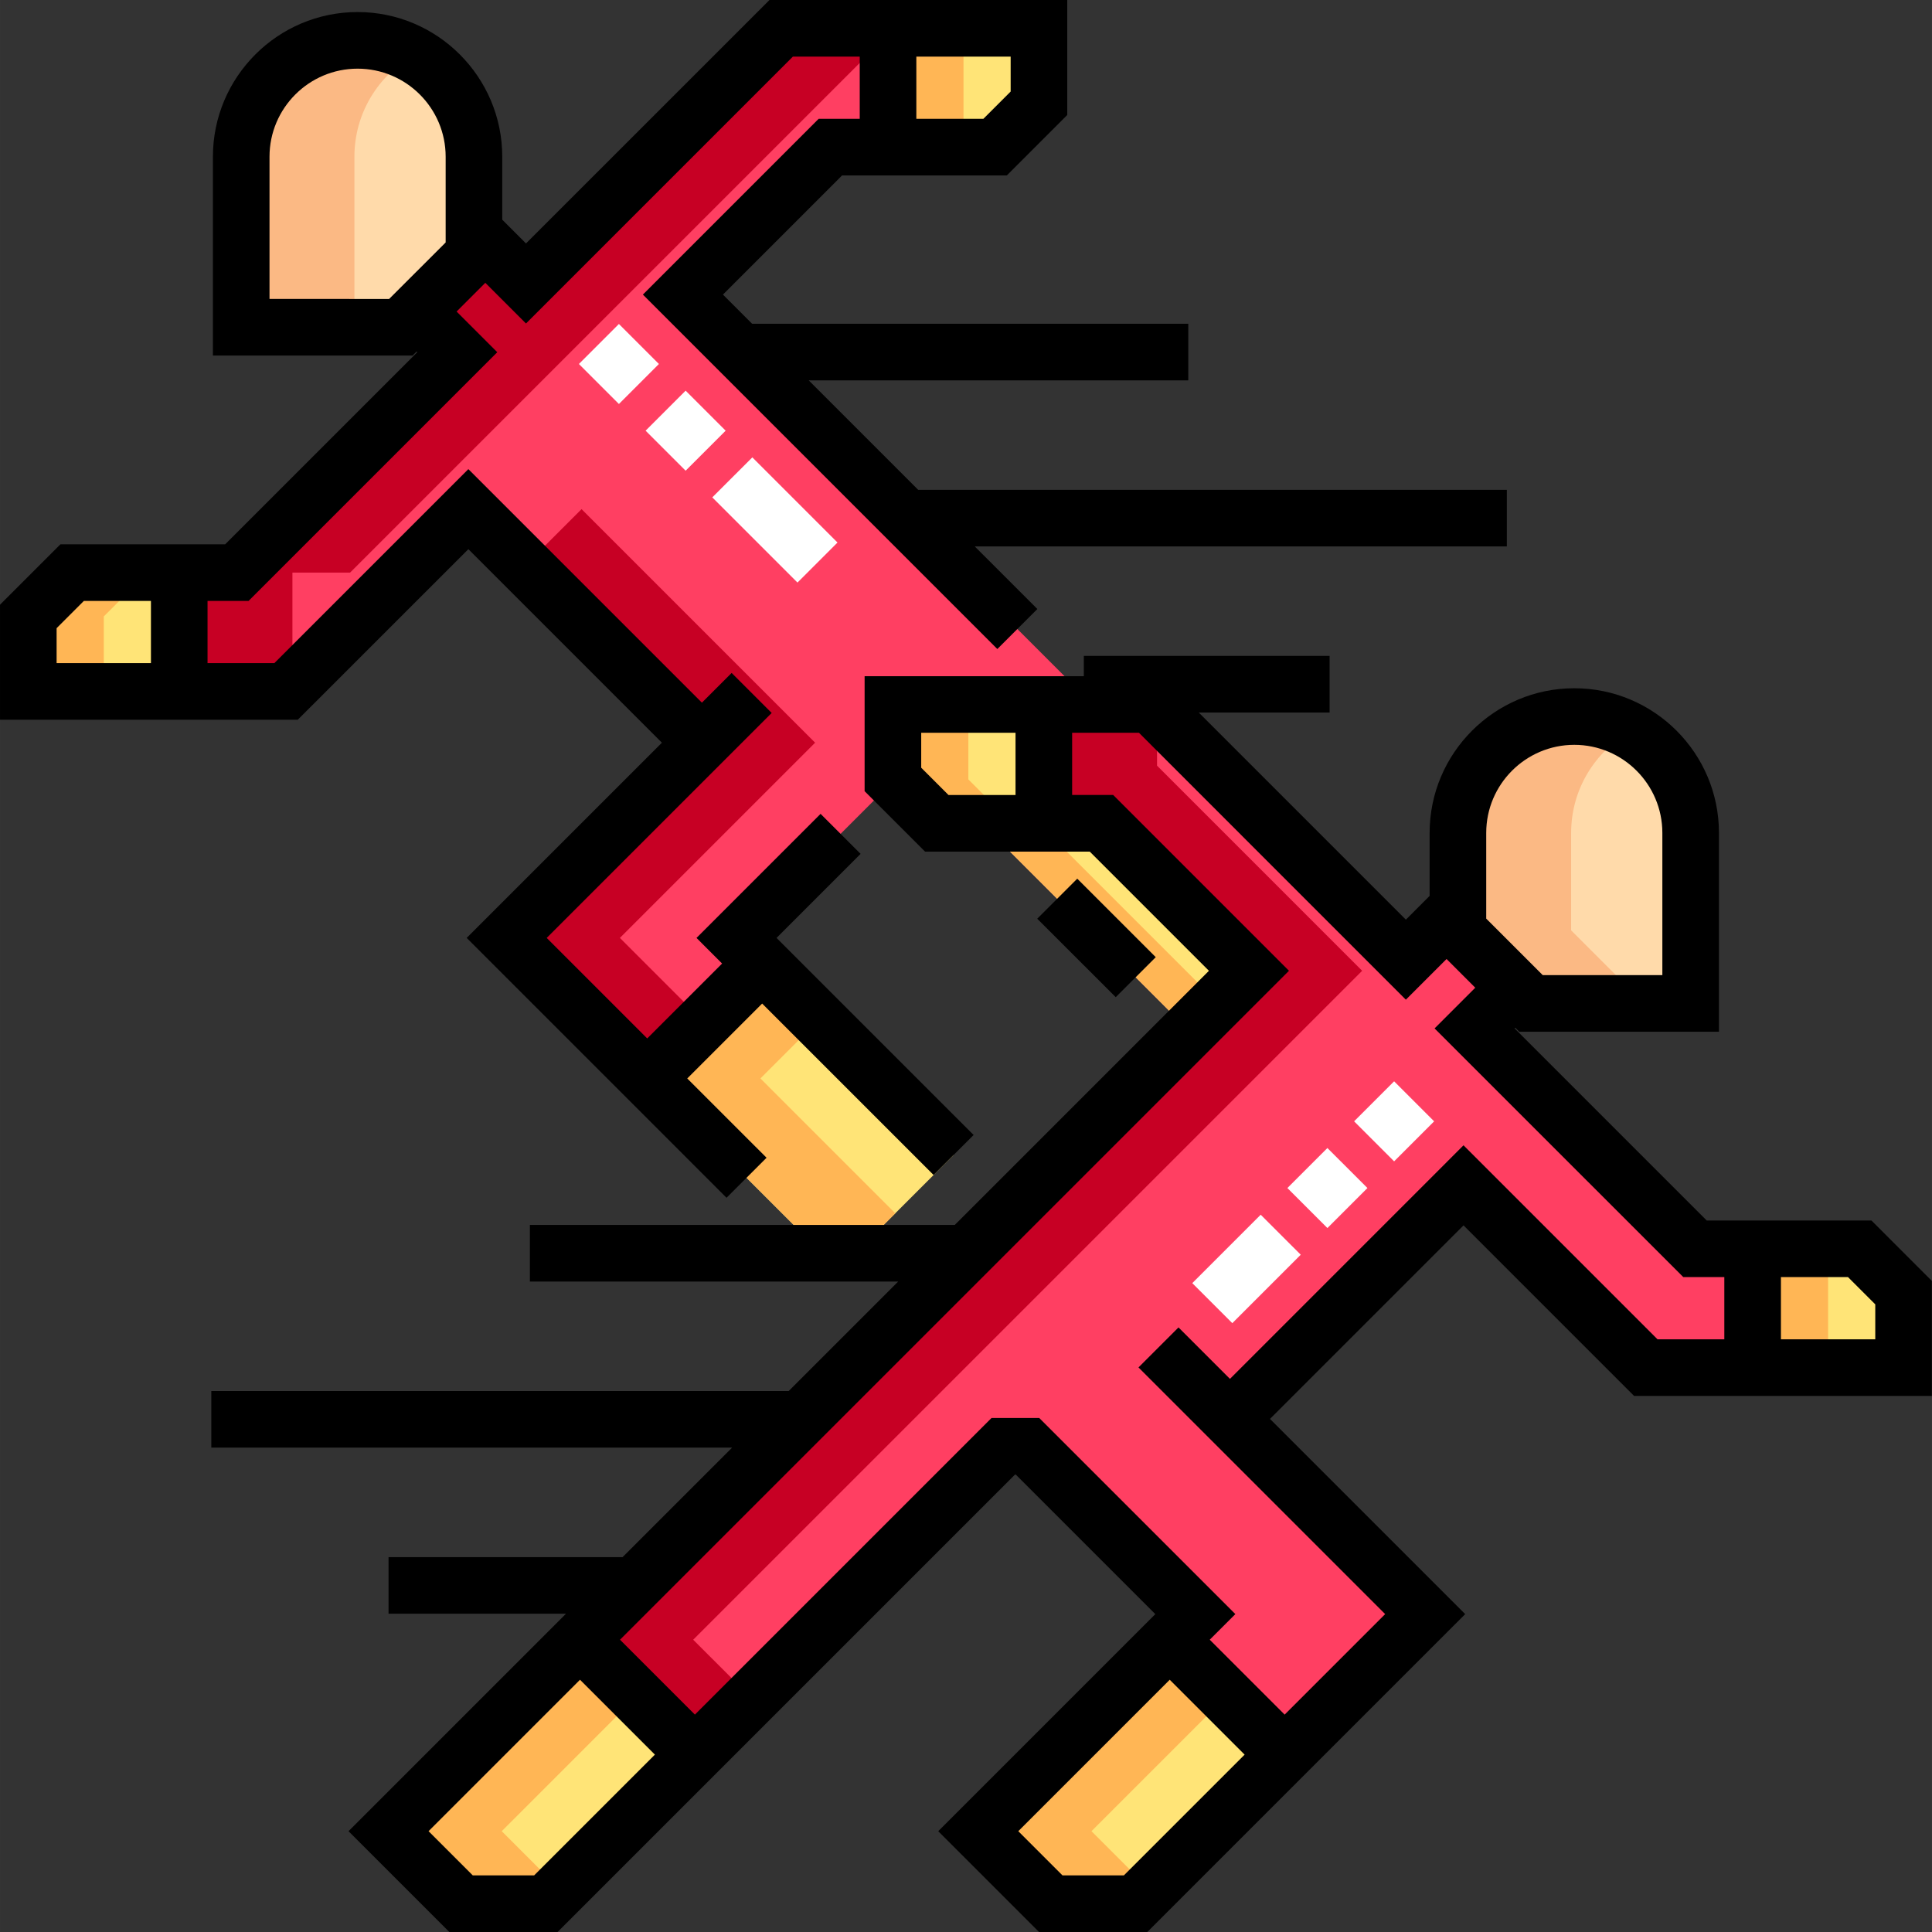 <svg height="512pt" viewBox="0 0 512 512.004" width="512pt" xmlns="http://www.w3.org/2000/svg"><rect x="0" y="0" width="512" height="512.004" fill="#333333" stroke="none"/><path d="m252.715 306.09-19.215 19.215h-22.477l-39.504-39.504 30.457-30.453zm0 0" fill="#ffe477"/><path d="m63.922 41.531v45.195h42.312c7.562-7.562 11.801-11.805 19.363-19.367v-25.828c0-17.031-13.805-30.836-30.836-30.836s-30.84 13.805-30.84 30.836zm0 0" fill="#ffdaaa"/><g fill="#ffe477"><path d="m19.121 151.75-11.621 11.617v19.867h40v-31.484zm0 0"/><path d="m263.719 38.984 11.617-11.621v-19.863h-39.996v31.484zm0 0"/><path d="m102.969 485.285 19.215 19.215h22.477l39.5-39.5-30.453-30.453zm0 0"/><path d="m259.254 485.285 19.215 19.215h22.477l39.5-39.5-30.453-30.453zm0 0"/></g><path d="m448.043 220.73v45.191h-42.309c-7.562-7.562-11.801-11.801-19.367-19.363v-25.828c0-17.031 13.809-30.84 30.84-30.84s30.836 13.809 30.836 30.84zm0 0" fill="#ffdaaa"/><path d="m492.848 330.945 11.621 11.621v19.867h-40v-31.488zm0 0" fill="#ffe477"/><path d="m330.988 257.266-39.086-39.082h-15.273v-31.488h28.316l67.629 67.629 13.793-13.797v6.031l15.203 15.199-10.781 10.781 58.406 58.406h15.273v31.488h-28.316l-48.305-48.309-61.895 61.898 51.734 51.734-37.242 37.242-30.453-30.453 6.789-6.789-44.469-44.469h-6.441l-81.711 81.711-30.453-30.453zm0 0" fill="#ff3f62"/><path d="m248.25 218.184-11.617-11.621v-19.867h39.996v31.488zm0 0" fill="#ffe477"/><path d="m291.902 218.184h-31.715l54.941 54.941 15.859-15.859zm0 0" fill="#ff3f62"/><path d="m291.902 218.184h-31.715l54.941 54.941 15.859-15.859zm0 0" fill="#ffe477"/><path d="m171.52 285.801 30.457-30.453-6.789-6.789 41.719-41.719-.273-.277v-19.867h52.977l-108.629-108.625 39.082-39.086h15.277v-31.484h-28.316l-67.629 67.625-13.797-13.793v6.027l-15.199 15.203 10.781 10.781-58.406 58.406h-15.273v31.484h28.316l48.305-48.305 61.895 61.895-51.734 51.734zm0 0" fill="#ff3f62"/><path d="m201.52 285.801 15.453-15.453-14.996-15-30.457 30.453 39.504 39.504h22.477l3.762-3.762zm0 0" fill="#ffb655"/><path d="m93.922 41.531c0-11.586 6.391-21.68 15.84-26.949-4.441-2.477-9.555-3.887-15-3.887-17.031 0-30.84 13.805-30.84 30.836v45.195h30zm0 0" fill="#fbb984"/><path d="m39.121 151.75h-20l-11.621 11.617v19.867h20v-19.867zm0 0" fill="#ffb655"/><path d="m235.34 7.5h19.996v31.484h-19.996zm0 0" fill="#ffb655"/><path d="m132.965 485.285 35.742-35.738-15-15-50.738 50.738 19.215 19.215h22.477l3.758-3.758zm0 0" fill="#ffb655"/><path d="m289.25 485.285 35.742-35.738-15-15-50.738 50.738 19.215 19.215h22.477l3.762-3.758zm0 0" fill="#ffb655"/><path d="m416.367 246.559v-25.828c0-11.586 6.391-21.68 15.84-26.949-4.441-2.477-9.555-3.887-15-3.887-17.031 0-30.84 13.805-30.84 30.836v25.828l19.367 19.363h29.996zm0 0" fill="#fbb984"/><path d="m464.469 330.945h20v31.488h-20zm0 0" fill="#ffb655"/><path d="m183.703 434.547 177.281-177.281-54.355-54.359v-14.527l-1.684-1.684h-28.316v31.488h15.273l39.086 39.082-177.281 177.281 30.453 30.453 15-15zm0 0" fill="#c70024"/><path d="m256.629 186.695h-19.996v19.867l11.617 11.621h20l-11.621-11.621zm0 0" fill="#ffb655"/><path d="m275.188 218.184h-15l54.941 54.941 7.5-7.5zm0 0" fill="#ffb655"/><path d="m164.277 248.559 51.734-51.734-61.895-61.895-14.996 15 46.895 46.895-51.734 51.734 37.238 37.242 15-14.996zm0 0" fill="#c70024"/><path d="m77.496 151.75h15.273l142.57-142.57v-1.68h-28.316l-67.629 67.625-13.797-13.793v6.027l-15.199 15.203 10.781 10.781-58.406 58.406h-15.273v31.484h28.316l1.68-1.684zm0 0" fill="#c70024"/><path d="m495.953 323.445h-43.652l-50.906-50.902.176-.176 1.059 1.055h52.914v-52.691c0-21.141-17.195-38.336-38.336-38.336s-38.34 17.195-38.34 38.336v16.691l-6.293 6.297-54.895-54.891h34.684v-15h-65.137v5.371h-58.094v30.473l16.012 16.012h43.652l31.586 31.586-67.355 67.352h-112.605v15h97.605l-29.016 29.016h-153.012v15h138.016l-29.02 29.016h-62.027v15h47.027l-6.895 6.898-50.738 50.738 26.711 26.715h28.691l121.211-121.211h.23l36.969 36.969-57.527 57.527 26.715 26.715h28.688l84.242-84.242-51.734-51.734 51.289-51.289 45.199 45.199h78.922v-30.477zm-226.824-112.762h-17.77l-7.227-7.227v-9.262h24.996zm124.738 10.047c0-12.867 10.469-23.34 23.34-23.34 12.867 0 23.336 10.473 23.336 23.34v37.691h-31.703l-14.973-14.973zm-252.312 276.27h-16.266l-11.719-11.715 40.137-40.133 19.848 19.848zm156.285 0h-16.266l-11.715-11.715 40.133-40.133 19.848 19.848zm159.133-142.066h-17.711l-51.414-51.414-61.895 61.898-13.633-13.637-10.609 10.605 65.371 65.371-26.637 26.637-19.848-19.848 6.789-6.789-51.969-51.969h-12.656l-78.602 78.605-19.848-19.848 177.281-177.281-46.582-46.586h-10.883v-16.484h17.711l70.73 70.734 10.785-10.781 7.609 7.609-10.781 10.785 65.906 65.902h10.879v16.488zm39.996 0h-25v-16.488h17.773l7.227 7.227zm0 0"/><path d="m274.879 243.469 10.605-10.609 20.805 20.801-10.605 10.605zm0 0"/><path d="m124.121 145.535 51.289 51.289-51.734 51.734 37.242 37.242 31.621 31.625 10.605-10.609-21.016-21.012 19.848-19.848 45.434 45.434 10.609-10.605-47.508-47.504-4.719-4.719 22.277-22.277-10.605-10.605-32.883 32.883 6.785 6.789-19.848 19.848-26.633-26.637 46.43-46.434 13.188-13.184-10.609-10.605-7.879 7.879-61.895-61.895-51.41 51.41h-17.711v-16.484h10.879l65.906-65.906-10.781-10.781 7.609-7.613 10.781 10.781 70.734-70.73h17.711v16.484h-10.883l-46.582 46.586 93.934 93.93 10.605-10.605-16.586-16.582h141.004v-15h-156l-29.016-29.016h100.594v-15h-115.594l-7.727-7.727 31.582-31.586h43.652l16.012-16.012v-30.473h-78.918l-64.523 64.52-6.293-6.297v-16.691c0-21.137-17.199-38.336-38.34-38.336s-38.336 17.199-38.336 38.336v52.691h52.914l1.059-1.055.176.176-50.906 50.906h-43.652l-16.012 16.012v30.473h78.918zm118.719-130.535h24.996v9.258l-7.227 7.227h-17.77zm-171.418 64.223v-37.691c0-12.867 10.469-23.336 23.34-23.336 12.867 0 23.34 10.469 23.34 23.336v22.723l-14.977 14.969zm-31.422 96.512h-25v-9.258l7.227-7.23h17.773zm0 0"/><path d="m326.578 350.652-10.609-10.605 18.133-18.133 10.609 10.605zm25.203-25.203-10.609-10.605 10.605-10.605 10.609 10.605zm17.676-17.676-10.605-10.609 10.605-10.605 10.605 10.609zm0 0" fill="#fff"/><path d="m211.34 154.387-22.574-22.574 10.609-10.605 22.57 22.57zm-29.645-29.645-10.605-10.605 10.609-10.605 10.605 10.605zm-17.676-17.676-10.605-10.605 10.605-10.605 10.605 10.605zm0 0" fill="#fff"/></svg>